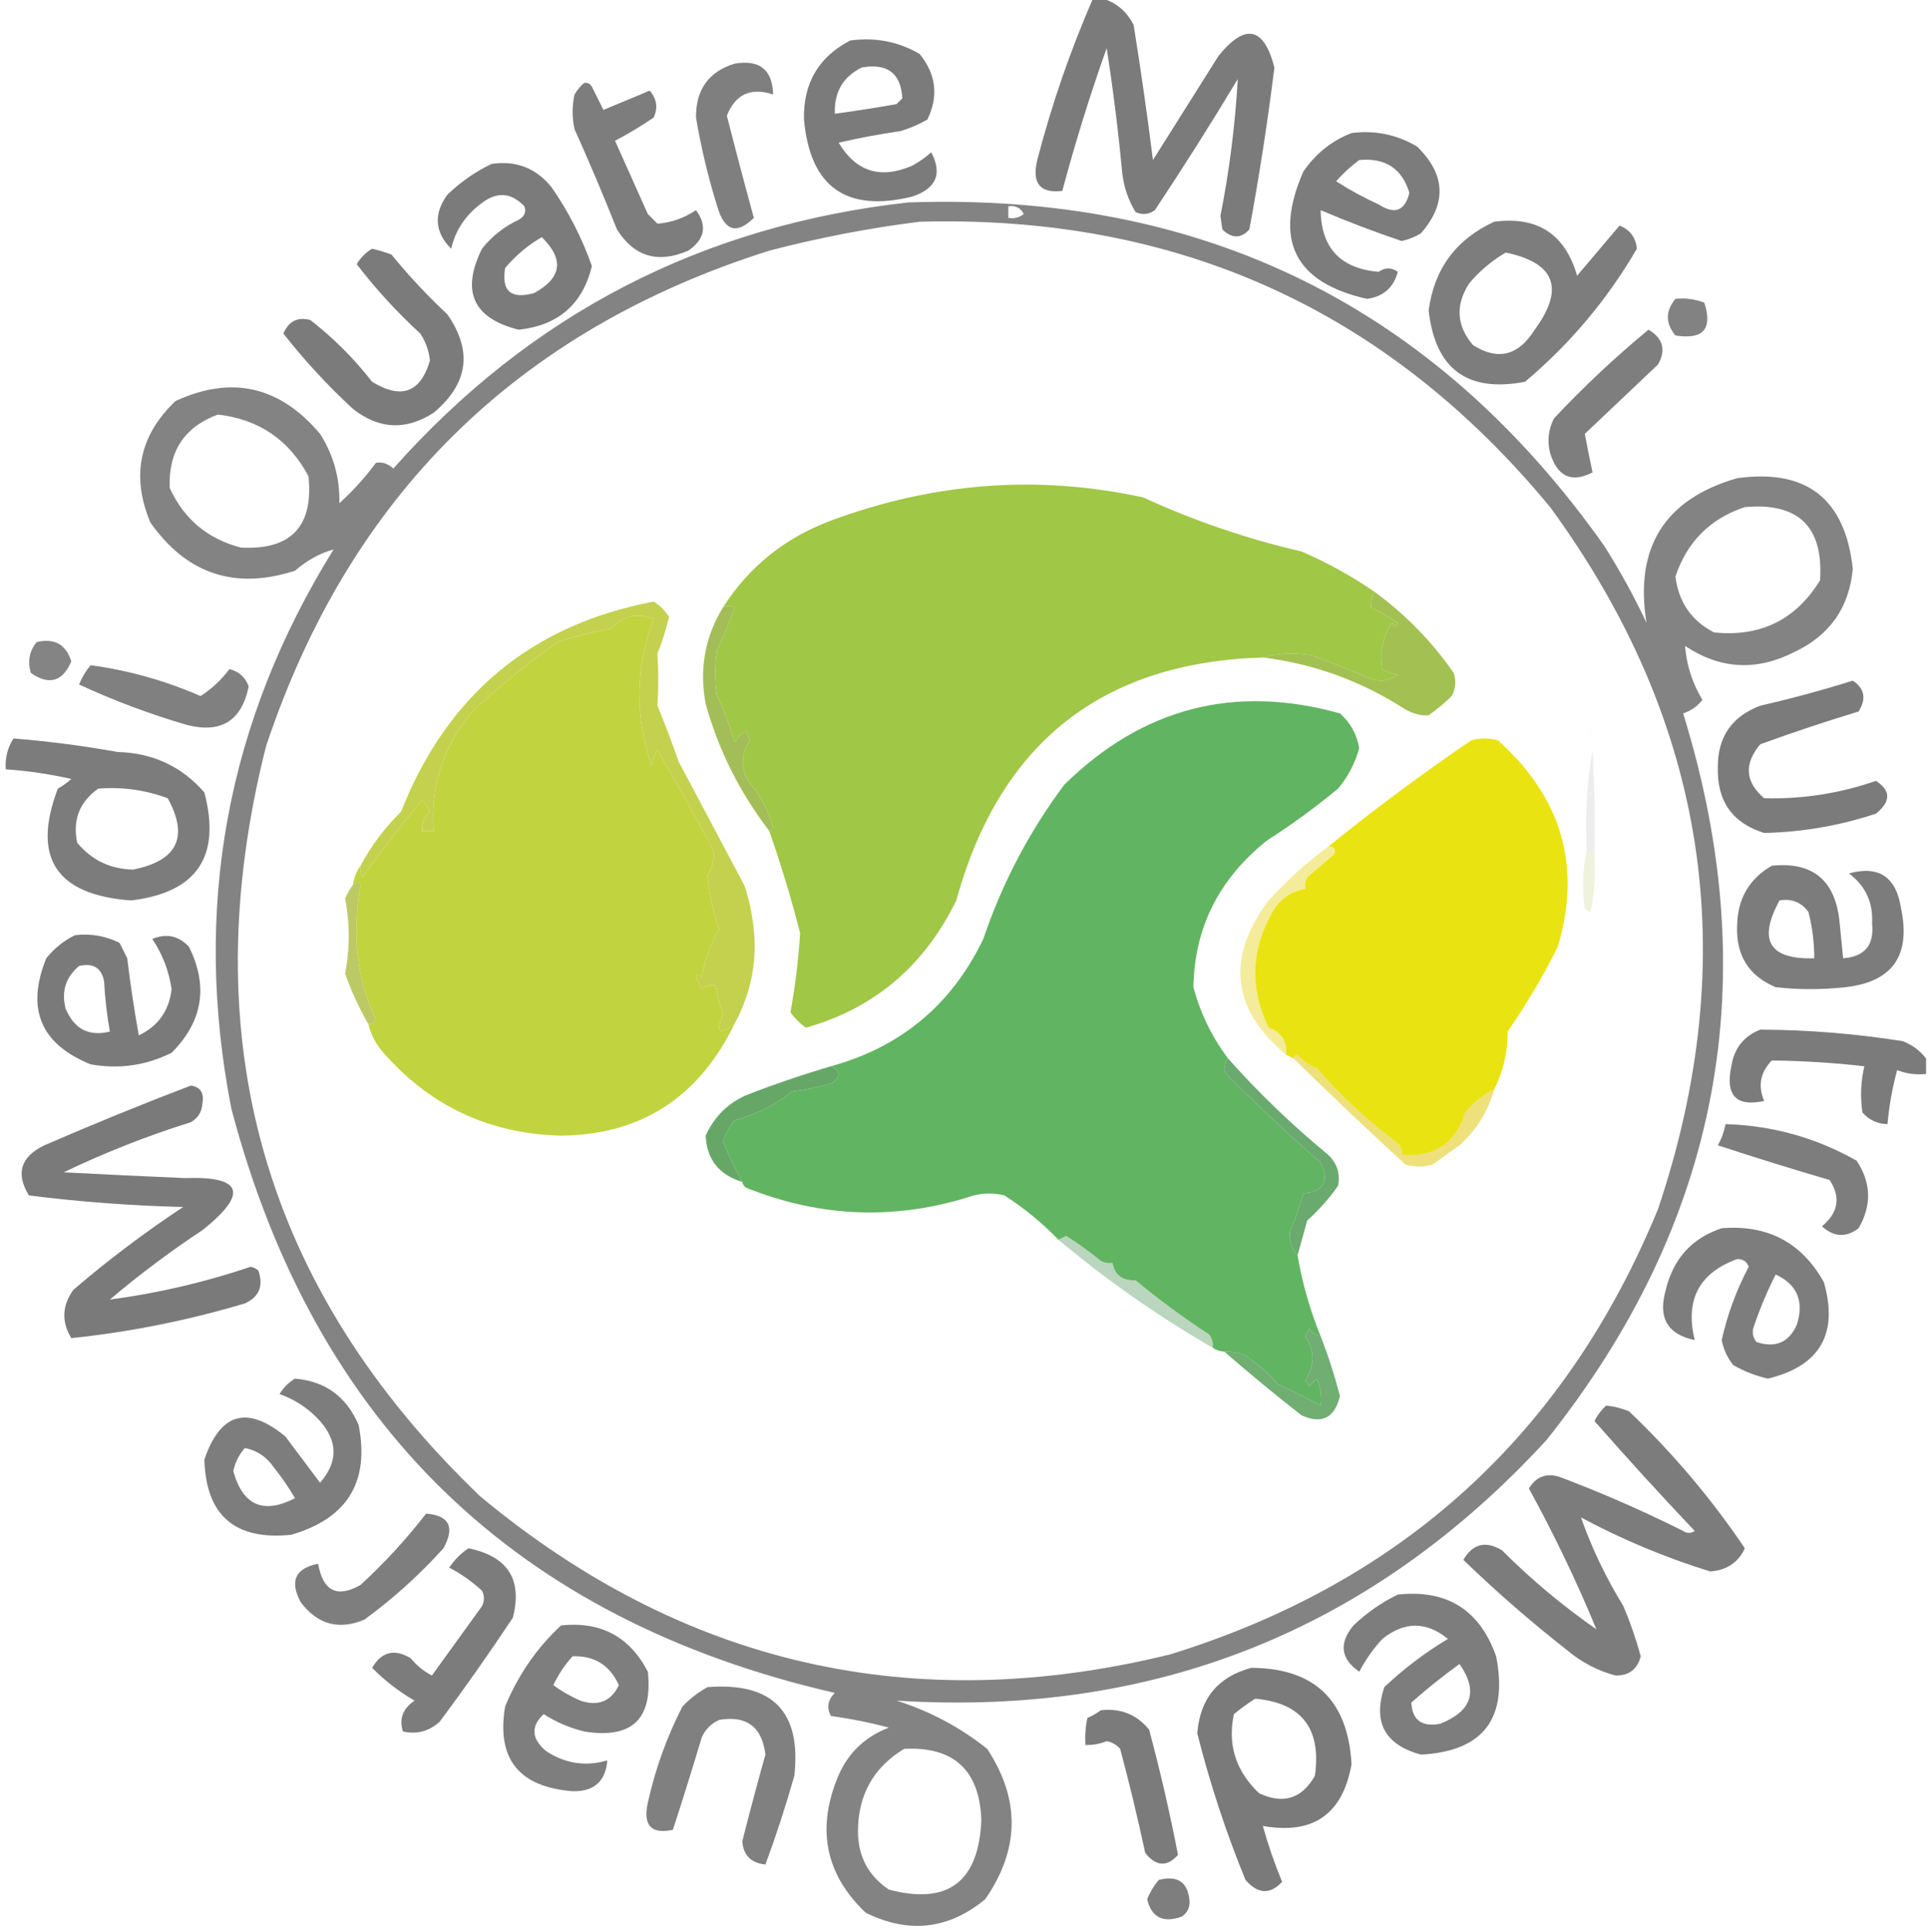<?xml version="1.0" encoding="UTF-8"?>
<!DOCTYPE svg PUBLIC "-//W3C//DTD SVG 1.1//EN" "http://www.w3.org/Graphics/SVG/1.1/DTD/svg11.dtd">
<svg xmlns="http://www.w3.org/2000/svg" version="1.1" width="500px" height="501px" style="shape-rendering:geometricPrecision; text-rendering:geometricPrecision; image-rendering:optimizeQuality; fill-rule:evenodd; clip-rule:evenodd" xmlns:xlink="http://www.w3.org/1999/xlink">
<g><path style="opacity:0.872" fill="#686868" d="M 283.5,-0.5 C 284.167,-0.5 284.833,-0.5 285.5,-0.5C 289.316,0.51 292.149,2.843 294,6.5C 295.864,18.134 297.53,29.801 299,41.5C 304.667,32.5 310.333,23.5 316,14.5C 322.929,5.942 327.762,6.942 330.5,17.5C 328.753,31.564 326.586,45.564 324,59.5C 321.827,61.901 319.494,61.901 317,59.5C 316.833,58.333 316.667,57.167 316.5,56C 318.824,44.23 320.324,32.397 321,20.5C 314.083,32.002 306.917,43.336 299.5,54.5C 297.926,55.631 296.259,55.797 294.5,55C 292.539,51.785 291.373,48.285 291,44.5C 289.994,33.782 288.66,23.116 287,12.5C 282.664,24.676 278.83,37.009 275.5,49.5C 269.719,50.2 267.553,47.533 269,41.5C 272.75,27.082 277.583,13.082 283.5,-0.5 Z"/></g>
<g><path style="opacity:0.86" fill="#676767" d="M 220.5,10.5 C 227,9.617 233,10.784 238.5,14C 242.785,19.277 243.451,24.943 240.5,31C 238.283,32.275 235.949,33.275 233.5,34C 228.094,34.783 222.761,35.783 217.5,37C 221.966,44.513 228.3,46.513 236.5,43C 238.305,42.028 239.972,40.861 241.5,39.5C 244.465,45.09 242.798,48.924 236.5,51C 219.419,55.129 210.085,48.462 208.5,31C 208.285,21.585 212.285,14.751 220.5,10.5 Z M 223.5,17.5 C 230.144,16.329 233.644,18.996 234,25.5C 233.5,26 233,26.5 232.5,27C 227.173,27.944 221.84,28.777 216.5,29.5C 216.302,23.88 218.636,19.88 223.5,17.5 Z"/></g>
<g><path style="opacity:0.845" fill="#686868" d="M 190.5,16.5 C 196.991,15.396 200.324,18.063 200.5,24.5C 194.726,22.587 190.726,24.421 188.5,30C 190.754,38.85 193.088,47.683 195.5,56.5C 191.02,60.915 187.853,59.915 186,53.5C 183.649,45.949 181.816,38.282 180.5,30.5C 180.442,23.248 183.775,18.582 190.5,16.5 Z"/></g>
<g><path style="opacity:0.848" fill="#676767" d="M 151.5,21.5 C 152.376,21.369 153.043,21.703 153.5,22.5C 154.502,24.51 155.502,26.51 156.5,28.5C 160.5,26.833 164.5,25.167 168.5,23.5C 170.348,25.681 170.682,28.015 169.5,30.5C 166.298,32.683 162.964,34.683 159.5,36.5C 162.333,42.833 165.167,49.167 168,55.5C 168.833,56.333 169.667,57.167 170.5,58C 174.042,57.743 177.376,56.577 180.5,54.5C 183.462,58.552 182.795,62.052 178.5,65C 170.622,68.404 164.456,66.57 160,59.5C 156.528,50.752 152.862,42.085 149,33.5C 148.333,30.5 148.333,27.5 149,24.5C 149.698,23.309 150.531,22.309 151.5,21.5 Z"/></g>
<g><path style="opacity:0.856" fill="#676767" d="M 350.5,34.5 C 356.602,33.733 362.269,34.899 367.5,38C 374.926,45.257 375.259,52.757 368.5,60.5C 366.941,61.447 365.274,62.113 363.5,62.5C 356.373,60.1 349.373,57.434 342.5,54.5C 342.609,64.279 347.609,69.612 357.5,70.5C 359.198,69.319 360.865,69.319 362.5,70.5C 361.389,74.611 358.722,76.945 354.5,77.5C 335.72,73.273 330.22,62.273 338,44.5C 341.191,39.837 345.358,36.503 350.5,34.5 Z M 352.5,41.5 C 359.253,40.864 363.586,43.697 365.5,50C 364.344,54.721 361.677,55.721 357.5,53C 353.673,51.254 350.007,49.254 346.5,47C 348.342,44.926 350.342,43.093 352.5,41.5 Z"/></g>
<g><path style="opacity:0.86" fill="#676767" d="M 127.5,42.5 C 133.816,41.576 138.983,43.576 143,48.5C 147.437,54.875 150.937,61.708 153.5,69C 151.098,78.895 144.765,84.395 134.5,85.5C 122.69,82.541 119.523,75.541 125,64.5C 127.592,61.238 130.759,58.738 134.5,57C 136.007,56.163 136.507,54.996 136,53.5C 132.458,49.784 128.625,49.618 124.5,53C 120.602,55.973 118.102,59.806 117,64.5C 112.728,60.177 112.395,55.51 116,50.5C 119.482,47.161 123.315,44.494 127.5,42.5 Z M 140.5,61.5 C 146.382,67.255 145.715,72.088 138.5,76C 132.507,77.668 130.007,75.502 131,69.5C 133.772,66.217 136.939,63.55 140.5,61.5 Z"/></g>
<g><path style="opacity:0.809" fill="#676767" d="M 235.5,52.5 C 311.934,49.801 372.1,79.468 416,141.5C 420.068,147.913 423.735,154.579 427,161.5C 423.845,141.955 431.679,129.455 450.5,124C 468.522,121.516 478.522,129.35 480.5,147.5C 479.575,157.52 474.575,164.686 465.5,169C 455.629,174.093 446.129,173.593 437,167.5C 437.369,172.444 438.869,177.111 441.5,181.5C 440.221,183.146 438.555,184.313 436.5,185C 457.926,254.201 446.092,317.034 401,373.5C 355.72,422.709 299.554,445.209 232.5,441C 241.143,443.737 248.976,447.904 256,453.5C 264.637,466.572 264.47,479.572 255.5,492.5C 246.01,500.349 235.676,501.516 224.5,496C 214.277,486.279 211.777,474.779 217,461.5C 219.5,455 224,450.5 230.5,448C 225.572,446.678 220.572,445.678 215.5,445C 214.317,442.845 214.65,440.845 216.5,439C 133.812,419.978 81.646,369.478 60,287.5C 49.877,235.62 58.711,187.287 86.5,142.5C 83.084,143.389 79.751,145.222 76.5,148C 60.933,153.033 48.433,148.866 39,135.5C 33.961,123.455 36.128,112.955 45.5,104C 60.042,97.282 72.542,100.115 83,112.5C 86.496,117.988 88.162,123.988 88,130.5C 91.536,127.299 94.703,123.799 97.5,120C 99.163,119.735 100.663,120.235 102,121.5C 137.582,81.458 182.082,58.458 235.5,52.5 Z M 261.5,53.5 C 263.346,53.222 264.68,53.889 265.5,55.5C 264.311,56.429 262.978,56.762 261.5,56.5C 261.5,55.5 261.5,54.5 261.5,53.5 Z M 238.5,57.5 C 305.25,55.672 359.75,80.338 402,131.5C 442.724,187.185 452.057,247.852 430,313.5C 406.003,371.828 363.836,410.328 303.5,429C 236.777,445.4 177.11,431.733 124.5,388C 68.328,334.126 49.828,269.293 69,193.5C 90.663,128.503 134.163,85.67 199.5,65C 212.475,61.619 225.475,59.119 238.5,57.5 Z M 56.5,107.5 C 67.16,108.742 74.994,114.076 80,123.5C 81.323,136.509 75.49,142.676 62.5,142C 53.853,139.764 47.686,134.598 44,126.5C 43.653,117.043 47.819,110.71 56.5,107.5 Z M 452.5,131.5 C 466.421,130.254 472.921,136.588 472,150.5C 465.708,160.729 456.541,165.229 444.5,164C 438.664,160.981 435.331,156.148 434.5,149.5C 437.516,140.484 443.516,134.484 452.5,131.5 Z M 234.5,453.5 C 247.378,452.876 254.044,459.042 254.5,472C 253.81,488.044 245.81,494.044 230.5,490C 225.219,486.439 222.552,481.439 222.5,475C 222.504,465.483 226.504,458.317 234.5,453.5 Z"/></g>
<g><path style="opacity:0.858" fill="#686868" d="M 387.5,57.5 C 398.719,56.022 405.886,60.689 409,71.5C 412.667,67.167 416.333,62.833 420,58.5C 422.705,59.568 424.205,61.568 424.5,64.5C 416.844,77.659 407.177,89.159 395.5,99C 380.534,101.873 372.2,95.706 370.5,80.5C 371.938,69.726 377.605,62.059 387.5,57.5 Z M 390.5,65.5 C 403.324,68.16 405.824,74.827 398,85.5C 393.789,92.25 388.456,93.584 382,89.5C 377.718,84.455 377.385,79.122 381,73.5C 383.772,70.217 386.939,67.55 390.5,65.5 Z"/></g>
<g><path style="opacity:0.864" fill="#676767" d="M 96.5,64.5 C 98.179,64.892 99.846,65.392 101.5,66C 105.967,71.468 110.8,76.635 116,81.5C 122.616,90.982 121.449,99.482 112.5,107C 105.272,111.689 98.272,111.356 91.5,106C 84.948,99.951 78.948,93.451 73.5,86.5C 74.874,83.271 77.208,82.104 80.5,83C 86.5,87.667 91.833,93 96.5,99C 104.064,103.647 109.064,101.813 111.5,93.5C 111.237,90.972 110.404,88.639 109,86.5C 102.947,80.95 97.447,74.95 92.5,68.5C 93.549,66.784 94.882,65.451 96.5,64.5 Z"/></g>
<g><path style="opacity:0.813" fill="#666666" d="M 434.5,77.5 C 437.119,77.232 439.619,77.565 442,78.5C 444.196,85.309 441.696,88.143 434.5,87C 431.888,83.836 431.888,80.669 434.5,77.5 Z"/></g>
<g><path style="opacity:0.847" fill="#676767" d="M 427.5,85.5 C 431.278,87.714 432.112,90.714 430,94.5C 423.667,100.5 417.333,106.5 411,112.5C 411.609,115.806 412.275,119.139 413,122.5C 407.577,125.296 403.91,123.629 402,117.5C 401.21,114.366 401.543,111.366 403,108.5C 410.708,100.29 418.875,92.623 427.5,85.5 Z"/></g>
<g><path style="opacity:0.996" fill="#a0c746" d="M 356.5,153.5 C 355.766,154.708 355.433,156.041 355.5,157.5C 357.814,158.682 360.148,160.015 362.5,161.5C 362.154,162.696 361.654,162.696 361,161.5C 358.57,165.294 357.737,169.294 358.5,173.5C 359.729,174.281 361.062,174.781 362.5,175C 360.386,176.518 358.053,176.851 355.5,176C 350.526,173.876 345.526,171.876 340.5,170C 335.98,169.186 331.646,169.353 327.5,170.5C 285.722,171.739 259.222,192.739 248,233.5C 239.68,250.521 226.68,261.521 209,266.5C 207.43,265.386 206.097,264.053 205,262.5C 206.248,255.555 207.081,248.722 207.5,242C 205.221,233.051 202.554,224.217 199.5,215.5C 200.043,215.44 200.376,215.107 200.5,214.5C 199.213,209.97 197.046,205.97 194,202.5C 192.034,198.852 192.201,195.352 194.5,192C 194.167,191.167 193.833,190.333 193.5,189.5C 192.281,190.263 191.281,191.263 190.5,192.5C 189.314,188.352 187.814,184.352 186,180.5C 185.333,176.5 185.333,172.5 186,168.5C 187.704,164.947 189.204,161.28 190.5,157.5C 189.767,156.913 188.767,156.913 187.5,157.5C 194.264,146.933 203.598,139.433 215.5,135C 242.292,125.061 269.292,123.061 296.5,129C 309.639,135.047 323.305,139.713 337.5,143C 344.212,145.893 350.545,149.393 356.5,153.5 Z"/></g>
<g><path style="opacity:0.806" fill="#676767" d="M 9.5,166.5 C 14.093,165.418 17.093,167.085 18.5,171.5C 16.213,176.797 12.713,177.797 8,174.5C 7.109,171.502 7.609,168.836 9.5,166.5 Z"/></g>
<g><path style="opacity:0.996" fill="#a3c153" d="M 356.5,153.5 C 364.499,159.333 371.333,166.333 377,174.5C 377.687,176.568 377.52,178.568 376.5,180.5C 374.618,182.31 372.618,183.977 370.5,185.5C 368.618,185.642 366.618,185.142 364.5,184C 353.143,176.648 340.81,172.148 327.5,170.5C 331.646,169.353 335.98,169.186 340.5,170C 345.526,171.876 350.526,173.876 355.5,176C 358.053,176.851 360.386,176.518 362.5,175C 361.062,174.781 359.729,174.281 358.5,173.5C 357.737,169.294 358.57,165.294 361,161.5C 361.654,162.696 362.154,162.696 362.5,161.5C 360.148,160.015 357.814,158.682 355.5,157.5C 355.433,156.041 355.766,154.708 356.5,153.5 Z"/></g>
<g><path style="opacity:0.839" fill="#686868" d="M 23.5,172.5 C 33.362,173.842 42.862,176.509 52,180.5C 54.937,178.615 57.437,176.282 59.5,173.5C 61.948,174.114 63.615,175.614 64.5,178C 62.687,186.909 57.354,190.242 48.5,188C 38.791,185.157 29.458,181.657 20.5,177.5C 21.26,175.64 22.26,173.973 23.5,172.5 Z"/></g>
<g><path style="opacity:0.996" fill="#c1d440" d="M 190.5,265.5 C 181.215,284.611 166.215,294.278 145.5,294.5C 126.719,294.026 111.219,286.692 99,272.5C 97.295,270.423 96.128,268.09 95.5,265.5C 96.376,265.631 97.043,265.298 97.5,264.5C 93.806,256.665 92.139,248.332 92.5,239.5C 92.539,236.113 92.872,232.78 93.5,229.5C 93.03,228.537 92.364,228.537 91.5,229.5C 91.796,227.597 92.463,225.93 93.5,224.5C 93.35,225.552 93.517,226.552 94,227.5C 98.944,220.585 104.111,213.918 109.5,207.5C 110.415,208.328 111.081,209.328 111.5,210.5C 109.995,211.842 109.328,213.508 109.5,215.5C 110.5,215.5 111.5,215.5 112.5,215.5C 111.559,203.271 115.226,192.604 123.5,183.5C 130.256,177.398 137.256,171.731 144.5,166.5C 149.094,165.02 153.761,163.854 158.5,163C 161.573,159.631 165.24,158.798 169.5,160.5C 164.738,173.113 164.571,185.78 169,198.5C 169.219,197.062 169.719,195.729 170.5,194.5C 175.468,202.999 180.301,211.666 185,220.5C 185.297,222.776 184.797,224.943 183.5,227C 183.935,231.864 184.935,236.53 186.5,241C 184.241,244.767 182.741,248.934 182,253.5C 181.346,252.304 180.846,252.304 180.5,253.5C 181,254.5 181.5,255.5 182,256.5C 183.011,255.663 184.178,255.33 185.5,255.5C 185.998,258.01 186.664,260.51 187.5,263C 185.517,267.67 186.517,268.504 190.5,265.5 Z"/></g>
<g><path style="opacity:0.864" fill="#676767" d="M 480.5,176.5 C 483.564,178.559 484.064,181.225 482,184.5C 473.445,187.099 464.945,189.932 456.5,193C 452.229,198.078 452.563,202.745 457.5,207C 467.406,207.254 477.072,205.754 486.5,202.5C 490.403,205.003 490.403,207.837 486.5,211C 477.029,214.122 467.363,215.788 457.5,216C 449.268,213.42 445.268,207.753 445.5,199C 445.44,191.123 449.107,185.789 456.5,183C 464.705,181.118 472.705,178.951 480.5,176.5 Z"/></g>
<g><path style="opacity:0.996" fill="#61b461" d="M 318.5,274.5 C 317.402,275.601 317.235,276.934 318,278.5C 325.964,286.533 334.131,294.199 342.5,301.5C 344.758,306.364 343.258,309.03 338,309.5C 337.038,312.941 335.872,316.274 334.5,319.5C 334.363,321.841 335.03,323.841 336.5,325.5C 337.722,332.723 339.722,339.723 342.5,346.5C 341.265,346.279 340.265,345.612 339.5,344.5C 339.167,345.167 338.833,345.833 338.5,346.5C 341.007,350.312 341.007,354.145 338.5,358C 338.833,358.5 339.167,359 339.5,359.5C 340.167,358.833 340.833,358.167 341.5,357.5C 342.474,359.743 342.808,362.076 342.5,364.5C 338.996,362.535 335.33,360.702 331.5,359C 328.956,356.149 326.123,353.649 323,351.5C 321.234,350.767 319.401,350.433 317.5,350.5C 316.391,350.443 315.391,350.11 314.5,349.5C 314.67,348.178 314.337,347.011 313.5,346C 306.856,341.679 300.522,337.013 294.5,332C 291.077,332.145 289.077,330.645 288.5,327.5C 287.448,327.649 286.448,327.483 285.5,327C 282.64,324.64 279.64,322.473 276.5,320.5C 275.817,320.863 275.15,321.196 274.5,321.5C 270.289,317.123 265.622,313.29 260.5,310C 257.833,309.333 255.167,309.333 252.5,310C 232.624,316.484 212.957,315.817 193.5,308C 192.944,307.617 192.611,307.117 192.5,306.5C 190.671,303.143 189.004,299.643 187.5,296C 188.172,293.991 189.172,292.158 190.5,290.5C 196.034,289.046 201.034,286.546 205.5,283C 208.877,282.548 212.211,281.882 215.5,281C 218.106,279.35 218.106,277.85 215.5,276.5C 233.671,271.496 246.838,260.496 255,243.5C 259.916,228.998 266.916,215.665 276,203.5C 296.324,183.534 320.157,177.367 347.5,185C 350.202,187.403 351.869,190.403 352.5,194C 351.418,197.929 349.584,201.429 347,204.5C 341.114,209.387 334.947,213.887 328.5,218C 316.077,227.965 309.744,240.632 309.5,256C 311.307,262.781 314.307,268.947 318.5,274.5 Z"/></g>
<g><path style="opacity:0.004" fill="#000000" d="M 411.5,188.5 C 413.465,188.948 413.798,189.948 412.5,191.5C 411.614,190.675 411.281,189.675 411.5,188.5 Z"/></g>
<g><path style="opacity:0.862" fill="#676767" d="M 3.5,191.5 C 12.546,192.229 21.546,193.396 30.5,195C 39.663,195.261 47.163,198.761 53,205.5C 57.378,222.119 51.045,231.453 34,233.5C 14.53,232.077 8.196,222.41 15,204.5C 16.255,203.789 17.421,202.956 18.5,202C 12.889,200.731 7.222,199.898 1.5,199.5C 1.283,196.579 1.949,193.913 3.5,191.5 Z M 25.5,204.5 C 31.7,204.016 37.7,204.849 43.5,207C 49.004,217.051 46.004,223.218 34.5,225.5C 28.563,225.359 23.729,223.026 20,218.5C 18.814,212.553 20.647,207.887 25.5,204.5 Z"/></g>
<g><path style="opacity:0.996" fill="#a3be58" d="M 199.5,215.5 C 191.759,205.352 186.259,194.352 183,182.5C 181.312,173.489 182.812,165.156 187.5,157.5C 188.767,156.913 189.767,156.913 190.5,157.5C 189.204,161.28 187.704,164.947 186,168.5C 185.333,172.5 185.333,176.5 186,180.5C 187.814,184.352 189.314,188.352 190.5,192.5C 191.281,191.263 192.281,190.263 193.5,189.5C 193.833,190.333 194.167,191.167 194.5,192C 192.201,195.352 192.034,198.852 194,202.5C 197.046,205.97 199.213,209.97 200.5,214.5C 200.376,215.107 200.043,215.44 199.5,215.5 Z"/></g>
<g><path style="opacity:0.996" fill="#eae312" d="M 387.5,282.5 C 384.581,283.913 382.081,285.913 380,288.5C 377.522,296.501 372.022,300.168 363.5,299.5C 363.719,298.325 363.386,297.325 362.5,296.5C 354.792,290.764 347.792,284.264 341.5,277C 339.483,276.326 337.817,275.159 336.5,273.5C 335.893,273.624 335.56,273.957 335.5,274.5C 334.833,274.167 334.167,273.833 333.5,273.5C 333.849,270.01 332.349,267.677 329,266.5C 324.048,256.296 324.381,246.296 330,236.5C 331.938,233.124 334.771,231.124 338.5,230.5C 338.351,229.448 338.517,228.448 339,227.5C 341.333,225.5 343.667,223.5 346,221.5C 346.528,220.184 346.028,219.517 344.5,219.5C 356.409,209.867 368.742,200.7 381.5,192C 383.833,191.333 386.167,191.333 388.5,192C 405.047,206.839 410.214,224.673 404,245.5C 400.171,253.163 395.837,260.496 391,267.5C 391.025,272.829 389.858,277.829 387.5,282.5 Z"/></g>
<g><path style="opacity:0.119" fill="#6b6c6c" d="M 413.5,221.5 C 412.833,221.167 412.167,220.833 411.5,220.5C 411.031,211.664 411.531,202.997 413,194.5C 413.5,203.494 413.666,212.494 413.5,221.5 Z"/></g>
<g><path style="opacity:0.862" fill="#676767" d="M 459.5,224.5 C 469.927,223.427 475.76,228.094 477,238.5C 477.333,241.833 477.667,245.167 478,248.5C 483.591,248.075 486.091,245.075 485.5,239.5C 485.797,234.037 483.797,229.704 479.5,226.5C 487.233,224.373 491.733,227.373 493,235.5C 495.608,247.825 490.774,254.658 478.5,256C 472.5,256.667 466.5,256.667 460.5,256C 453.502,253.057 450.169,247.724 450.5,240C 450.63,233.054 453.63,227.887 459.5,224.5 Z M 461.5,233.5 C 464.652,232.959 467.152,233.959 469,236.5C 470.015,240.44 470.515,244.44 470.5,248.5C 458.827,248.849 455.827,243.849 461.5,233.5 Z"/></g>
<g><path style="opacity:0.173" fill="#a4b734" d="M 411.5,220.5 C 412.167,220.833 412.833,221.167 413.5,221.5C 413.827,226.544 413.494,231.544 412.5,236.5C 411.914,236.291 411.414,235.957 411,235.5C 410.274,230.448 410.441,225.448 411.5,220.5 Z"/></g>
<g><path style="opacity:0.51" fill="#e9d93a" d="M 344.5,219.5 C 346.028,219.517 346.528,220.184 346,221.5C 343.667,223.5 341.333,225.5 339,227.5C 338.517,228.448 338.351,229.448 338.5,230.5C 334.771,231.124 331.938,233.124 330,236.5C 324.381,246.296 324.048,256.296 329,266.5C 332.349,267.677 333.849,270.01 333.5,273.5C 319.387,261.655 317.887,248.321 329,233.5C 333.739,228.256 338.905,223.59 344.5,219.5 Z"/></g>
<g><path style="opacity:0.923" fill="#b8c558" d="M 95.5,265.5 C 93.135,261.438 91.135,257.105 89.5,252.5C 90.766,245.998 90.766,239.498 89.5,233C 90.085,231.698 90.751,230.531 91.5,229.5C 92.364,228.537 93.03,228.537 93.5,229.5C 92.872,232.78 92.539,236.113 92.5,239.5C 92.139,248.332 93.806,256.665 97.5,264.5C 97.043,265.298 96.376,265.631 95.5,265.5 Z"/></g>
<g><path style="opacity:0.867" fill="#666666" d="M 19.5,242.5 C 23.584,242.043 27.417,242.71 31,244.5C 31.667,245.833 32.333,247.167 33,248.5C 33.811,255.29 34.811,261.957 36,268.5C 41.049,266.067 43.883,262.067 44.5,256.5C 43.811,251.764 42.145,247.43 39.5,243.5C 43.124,241.965 46.291,242.632 49,245.5C 54.083,255.753 52.583,264.919 44.5,273C 37.871,276.31 30.871,277.31 23.5,276C 10.525,270.756 6.692,261.589 12,248.5C 14.134,245.847 16.634,243.847 19.5,242.5 Z M 20.5,250.5 C 24.162,249.637 26.328,250.97 27,254.5C 27.226,258.887 27.726,263.221 28.5,267.5C 23.038,268.851 19.204,266.851 17,261.5C 15.882,257.077 17.049,253.41 20.5,250.5 Z"/></g>
<g><path style="opacity:0.996" fill="#c3d14e" d="M 190.5,265.5 C 186.517,268.504 185.517,267.67 187.5,263C 186.664,260.51 185.998,258.01 185.5,255.5C 184.178,255.33 183.011,255.663 182,256.5C 181.5,255.5 181,254.5 180.5,253.5C 180.846,252.304 181.346,252.304 182,253.5C 182.741,248.934 184.241,244.767 186.5,241C 184.935,236.53 183.935,231.864 183.5,227C 184.797,224.943 185.297,222.776 185,220.5C 180.301,211.666 175.468,202.999 170.5,194.5C 169.719,195.729 169.219,197.062 169,198.5C 164.571,185.78 164.738,173.113 169.5,160.5C 165.24,158.798 161.573,159.631 158.5,163C 153.761,163.854 149.094,165.02 144.5,166.5C 137.256,171.731 130.256,177.398 123.5,183.5C 115.226,192.604 111.559,203.271 112.5,215.5C 111.5,215.5 110.5,215.5 109.5,215.5C 109.328,213.508 109.995,211.842 111.5,210.5C 111.081,209.328 110.415,208.328 109.5,207.5C 104.111,213.918 98.944,220.585 94,227.5C 93.517,226.552 93.35,225.552 93.5,224.5C 96.261,219.327 99.761,214.66 104,210.5C 115.947,180.202 137.78,162.035 169.5,156C 171.161,156.995 172.495,158.328 173.5,160C 172.731,163.243 171.731,166.41 170.5,169.5C 170.77,173.968 170.77,178.468 170.5,183C 172.457,187.753 174.29,192.587 176,197.5C 181.667,208.167 187.333,218.833 193,229.5C 193.92,232.101 194.587,234.768 195,237.5C 196.772,247.315 195.272,256.649 190.5,265.5 Z"/></g>
<g><path style="opacity:0.864" fill="#676767" d="M 499.5,274.5 C 499.5,275.833 499.5,277.167 499.5,278.5C 496.881,278.768 494.381,278.435 492,277.5C 490.749,282.093 489.915,286.759 489.5,291.5C 486.901,291.451 484.734,290.451 483,288.5C 482.393,284.463 482.56,280.463 483.5,276.5C 475.506,275.592 467.506,275.092 459.5,275C 456.52,278.047 455.853,281.547 457.5,285.5C 450.244,287.075 447.411,284.075 449,276.5C 449.73,271.845 452.23,268.679 456.5,267C 468.884,267.053 481.218,268.053 493.5,270C 495.968,270.979 497.968,272.479 499.5,274.5 Z"/></g>
<g><path style="opacity:0.874" fill="#676767" d="M 49.5,281.5 C 51.95,281.874 52.95,283.374 52.5,286C 52.391,288.255 51.391,289.922 49.5,291C 38.183,294.55 27.183,298.883 16.5,304C 26.998,304.55 37.498,305.05 48,305.5C 62.937,304.975 64.437,309.475 52.5,319C 44.142,324.513 36.142,330.513 28.5,337C 40.879,335.365 53.045,332.531 65,328.5C 65.772,328.645 66.439,328.978 67,329.5C 68.379,333.475 67.213,336.309 63.5,338C 48.719,342.406 33.719,345.406 18.5,347C 15.916,342.79 16.083,338.623 19,334.5C 28.052,326.726 37.552,319.559 47.5,313C 34.106,312.663 20.773,311.663 7.5,310C 4.016,304.309 5.349,299.976 11.5,297C 24.146,291.514 36.813,286.347 49.5,281.5 Z"/></g>
<g><path style="opacity:0.85" fill="#666666" d="M 447.5,291.5 C 459.691,291.879 471.024,295.046 481.5,301C 485.282,306.713 485.448,312.546 482,318.5C 478.755,320.987 475.588,320.82 472.5,318C 476.753,314.481 477.42,310.481 474.5,306C 464.741,303.146 455.074,300.146 445.5,297C 446.464,295.275 447.131,293.441 447.5,291.5 Z"/></g>
<g><path style="opacity:0.994" fill="#66a767" d="M 215.5,276.5 C 218.106,277.85 218.106,279.35 215.5,281C 212.211,281.882 208.877,282.548 205.5,283C 201.034,286.546 196.034,289.046 190.5,290.5C 189.172,292.158 188.172,293.991 187.5,296C 189.004,299.643 190.671,303.143 192.5,306.5C 186.458,304.639 183.291,300.639 183,294.5C 185.192,289.641 188.692,286.141 193.5,284C 200.743,281.19 208.077,278.69 215.5,276.5 Z"/></g>
<g><path style="opacity:0.651" fill="#e5d035" d="M 387.5,282.5 C 385.899,288.201 382.899,293.034 378.5,297C 376.167,298.667 373.833,300.333 371.5,302C 369.167,302.667 366.833,302.667 364.5,302C 354.635,292.967 344.969,283.8 335.5,274.5C 335.56,273.957 335.893,273.624 336.5,273.5C 337.817,275.159 339.483,276.326 341.5,277C 347.792,284.264 354.792,290.764 362.5,296.5C 363.386,297.325 363.719,298.325 363.5,299.5C 372.022,300.168 377.522,296.501 380,288.5C 382.081,285.913 384.581,283.913 387.5,282.5 Z"/></g>
<g><path style="opacity:0.996" fill="#6aaa6f" d="M 318.5,274.5 C 326.513,283.513 335.179,291.846 344.5,299.5C 346.798,301.75 347.631,304.416 347,307.5C 344.705,310.797 342.038,313.797 339,316.5C 338.159,319.628 337.325,322.628 336.5,325.5C 335.03,323.841 334.363,321.841 334.5,319.5C 335.872,316.274 337.038,312.941 338,309.5C 343.258,309.03 344.758,306.364 342.5,301.5C 334.131,294.199 325.964,286.533 318,278.5C 317.235,276.934 317.402,275.601 318.5,274.5 Z"/></g>
<g><path style="opacity:0.852" fill="#676767" d="M 446.5,318.5 C 458.414,317.538 467.247,322.205 473,332.5C 476.82,345.886 471.987,354.219 458.5,357.5C 455.327,356.79 452.327,355.623 449.5,354C 447.98,352.115 446.98,349.949 446.5,347.5C 447.983,340.864 450.317,334.531 453.5,328.5C 453,327.119 452,326.453 450.5,326.5C 440.616,330.108 436.949,337.108 439.5,347.5C 432.421,346.026 429.921,341.692 432,334.5C 433.919,326.419 438.753,321.085 446.5,318.5 Z M 460.5,330.5 C 466.064,333.064 467.898,337.397 466,343.5C 463.928,348.143 460.428,349.643 455.5,348C 454.446,346.612 454.28,345.112 455,343.5C 456.548,339.015 458.381,334.682 460.5,330.5 Z"/></g>
<g><path style="opacity:0.459" fill="#69a571" d="M 314.5,349.5 C 300.314,341.302 286.98,331.969 274.5,321.5C 275.15,321.196 275.817,320.863 276.5,320.5C 279.64,322.473 282.64,324.64 285.5,327C 286.448,327.483 287.448,327.649 288.5,327.5C 289.077,330.645 291.077,332.145 294.5,332C 300.522,337.013 306.856,341.679 313.5,346C 314.337,347.011 314.67,348.178 314.5,349.5 Z"/></g>
<g><path style="opacity:0.996" fill="#70ae72" d="M 342.5,346.5 C 344.46,351.548 346.127,356.714 347.5,362C 346.125,367.725 342.791,369.392 337.5,367C 330.644,361.636 323.977,356.136 317.5,350.5C 319.401,350.433 321.234,350.767 323,351.5C 326.123,353.649 328.956,356.149 331.5,359C 335.33,360.702 338.996,362.535 342.5,364.5C 342.808,362.076 342.474,359.743 341.5,357.5C 340.833,358.167 340.167,358.833 339.5,359.5C 339.167,359 338.833,358.5 338.5,358C 341.007,354.145 341.007,350.312 338.5,346.5C 338.833,345.833 339.167,345.167 339.5,344.5C 340.265,345.612 341.265,346.279 342.5,346.5 Z"/></g>
<g><path style="opacity:0.85" fill="#676767" d="M 76.5,357.5 C 84.338,358.157 89.838,362.157 93,369.5C 95.916,384.271 90.083,393.771 75.5,398C 60.915,399.48 53.415,392.98 53,378.5C 57.119,366.361 64.119,364.361 74,372.5C 77,376.5 80,380.5 83,384.5C 87.667,379.167 87.667,373.833 83,368.5C 80.093,365.295 76.593,362.962 72.5,361.5C 73.549,359.784 74.882,358.451 76.5,357.5 Z M 63.5,375.5 C 66.614,376.091 69.114,377.758 71,380.5C 73.028,383.029 74.862,385.696 76.5,388.5C 68.313,392.74 62.979,390.407 60.5,381.5C 60.984,379.199 61.984,377.199 63.5,375.5 Z"/></g>
<g><path style="opacity:0.857" fill="#676767" d="M 416.5,364.5 C 418.564,364.687 420.564,365.187 422.5,366C 433.846,376.834 443.846,388.667 452.5,401.5C 450.789,405.204 447.789,407.204 443.5,407.5C 431.887,403.907 420.72,399.24 410,393.5C 412.805,401.449 416.472,409.115 421,416.5C 422.798,420.726 424.298,425.06 425.5,429.5C 424.638,432.862 422.471,434.528 419,434.5C 414.393,433.279 410.226,431.112 406.5,428C 397.085,420.629 388.085,412.795 379.5,404.5C 381.948,400.309 385.281,399.476 389.5,402C 397.082,409.586 405.248,416.419 414,422.5C 408.883,410.096 403.05,397.93 396.5,386C 398.386,382.891 401.053,381.891 404.5,383C 415.401,387.117 426.067,391.783 436.5,397C 437.5,397.667 438.5,397.667 439.5,397C 430.562,387.571 421.895,378.071 413.5,368.5C 414.286,366.959 415.286,365.626 416.5,364.5 Z"/></g>
<g><path style="opacity:0.845" fill="#676767" d="M 110.5,392.5 C 116.527,393.004 118.027,396.004 115,401.5C 108.764,408.407 101.931,414.573 94.5,420C 87.87,422.774 82.37,421.274 78,415.5C 75.046,410.028 76.546,406.695 82.5,405.5C 83.757,412.626 87.424,414.46 93.5,411C 99.741,405.263 105.408,399.097 110.5,392.5 Z"/></g>
<g><path style="opacity:0.848" fill="#666666" d="M 121.5,401.5 C 131.701,403.588 135.534,409.588 133,419.5C 126.913,428.675 120.579,437.675 114,446.5C 111.237,448.97 108.07,449.804 104.5,449C 103.445,445.742 104.445,443.076 107.5,441C 103.433,438.639 99.767,435.806 96.5,432.5C 98.948,428.309 102.281,427.476 106.5,430C 108.043,431.878 109.876,433.378 112,434.5C 116.333,428.5 120.667,422.5 125,416.5C 125.667,415.167 125.667,413.833 125,412.5C 122.43,410.131 119.596,408.131 116.5,406.5C 117.882,404.451 119.548,402.785 121.5,401.5 Z"/></g>
<g><path style="opacity:0.848" fill="#676767" d="M 362.5,413.5 C 375.246,412.121 383.746,417.454 388,429.5C 391.166,445.646 384.666,454.146 368.5,455C 359.15,452.464 355.983,446.63 359,437.5C 364.051,432.726 369.551,428.56 375.5,425C 369.905,420.423 364.239,420.423 358.5,425C 356.131,427.57 354.131,430.404 352.5,433.5C 347.674,430.149 347.174,426.149 351,421.5C 354.498,418.183 358.331,415.516 362.5,413.5 Z M 378.5,431.5 C 383.425,438.533 381.758,443.7 373.5,447C 368.742,447.896 366.242,446.063 366,441.5C 370.066,437.923 374.232,434.589 378.5,431.5 Z"/></g>
<g><path style="opacity:0.848" fill="#686868" d="M 145.5,421.5 C 155.805,420.401 163.305,424.401 168,433.5C 169.335,445.83 163.835,450.997 151.5,449C 147.719,448.076 144.219,446.576 141,444.5C 137.642,447.626 137.809,450.793 141.5,454C 146.477,457.33 151.81,458.163 157.5,456.5C 157.051,461.946 154.051,464.612 148.5,464.5C 134.545,463.397 128.712,456.064 131,442.5C 134.402,434.313 139.235,427.313 145.5,421.5 Z M 148.5,429.5 C 154.144,429.302 158.144,431.802 160.5,437C 158.437,441.218 155.104,442.552 150.5,441C 148.004,439.92 145.67,438.586 143.5,437C 144.805,434.213 146.472,431.713 148.5,429.5 Z"/></g>
<g><path style="opacity:0.868" fill="#676767" d="M 324.5,432.5 C 340.918,432.582 349.584,440.915 350.5,457.5C 348.195,470.489 340.529,475.822 327.5,473.5C 328.859,478.41 330.526,483.244 332.5,488C 329.374,491.358 326.207,491.191 323,487.5C 317.925,475.11 313.759,462.443 310.5,449.5C 311.192,440.481 315.859,434.815 324.5,432.5 Z M 325.5,440.5 C 337.567,441.579 342.733,448.246 341,460.5C 337.608,466.467 332.774,467.967 326.5,465C 320.473,459.258 318.306,452.424 320,444.5C 321.812,443.023 323.645,441.69 325.5,440.5 Z"/></g>
<g><path style="opacity:0.845" fill="#696969" d="M 183.5,437.5 C 200.349,436.181 207.849,443.847 206,460.5C 203.793,468.286 201.293,475.952 198.5,483.5C 194.786,483.119 192.786,481.119 192.5,477.5C 194.397,469.975 196.397,462.475 198.5,455C 197.621,447.784 193.621,444.784 186.5,446C 184.448,446.93 182.948,448.43 182,450.5C 179.599,458.536 177.099,466.536 174.5,474.5C 168.879,475.709 166.712,473.375 168,467.5C 169.936,458.735 172.936,450.402 177,442.5C 178.965,440.45 181.132,438.783 183.5,437.5 Z"/></g>
<g><path style="opacity:0.868" fill="#686868" d="M 285.5,443.5 C 290.609,442.923 294.776,444.59 298,448.5C 300.879,459.227 303.379,470.061 305.5,481C 302.651,484.192 299.818,484.025 297,480.5C 295.045,471.423 292.878,462.423 290.5,453.5C 289.562,452.447 288.395,451.78 287,451.5C 285.234,452.233 283.401,452.567 281.5,452.5C 281.337,450.143 281.503,447.81 282,445.5C 283.302,444.915 284.469,444.249 285.5,443.5 Z"/></g>
<g><path style="opacity:0.825" fill="#646464" d="M 300.5,487.5 C 305.422,486.238 308.089,488.071 308.5,493C 308.561,494.711 307.894,496.044 306.5,497C 301.651,498.752 298.651,497.252 297.5,492.5C 298.26,490.64 299.26,488.973 300.5,487.5 Z"/></g>
</svg>
